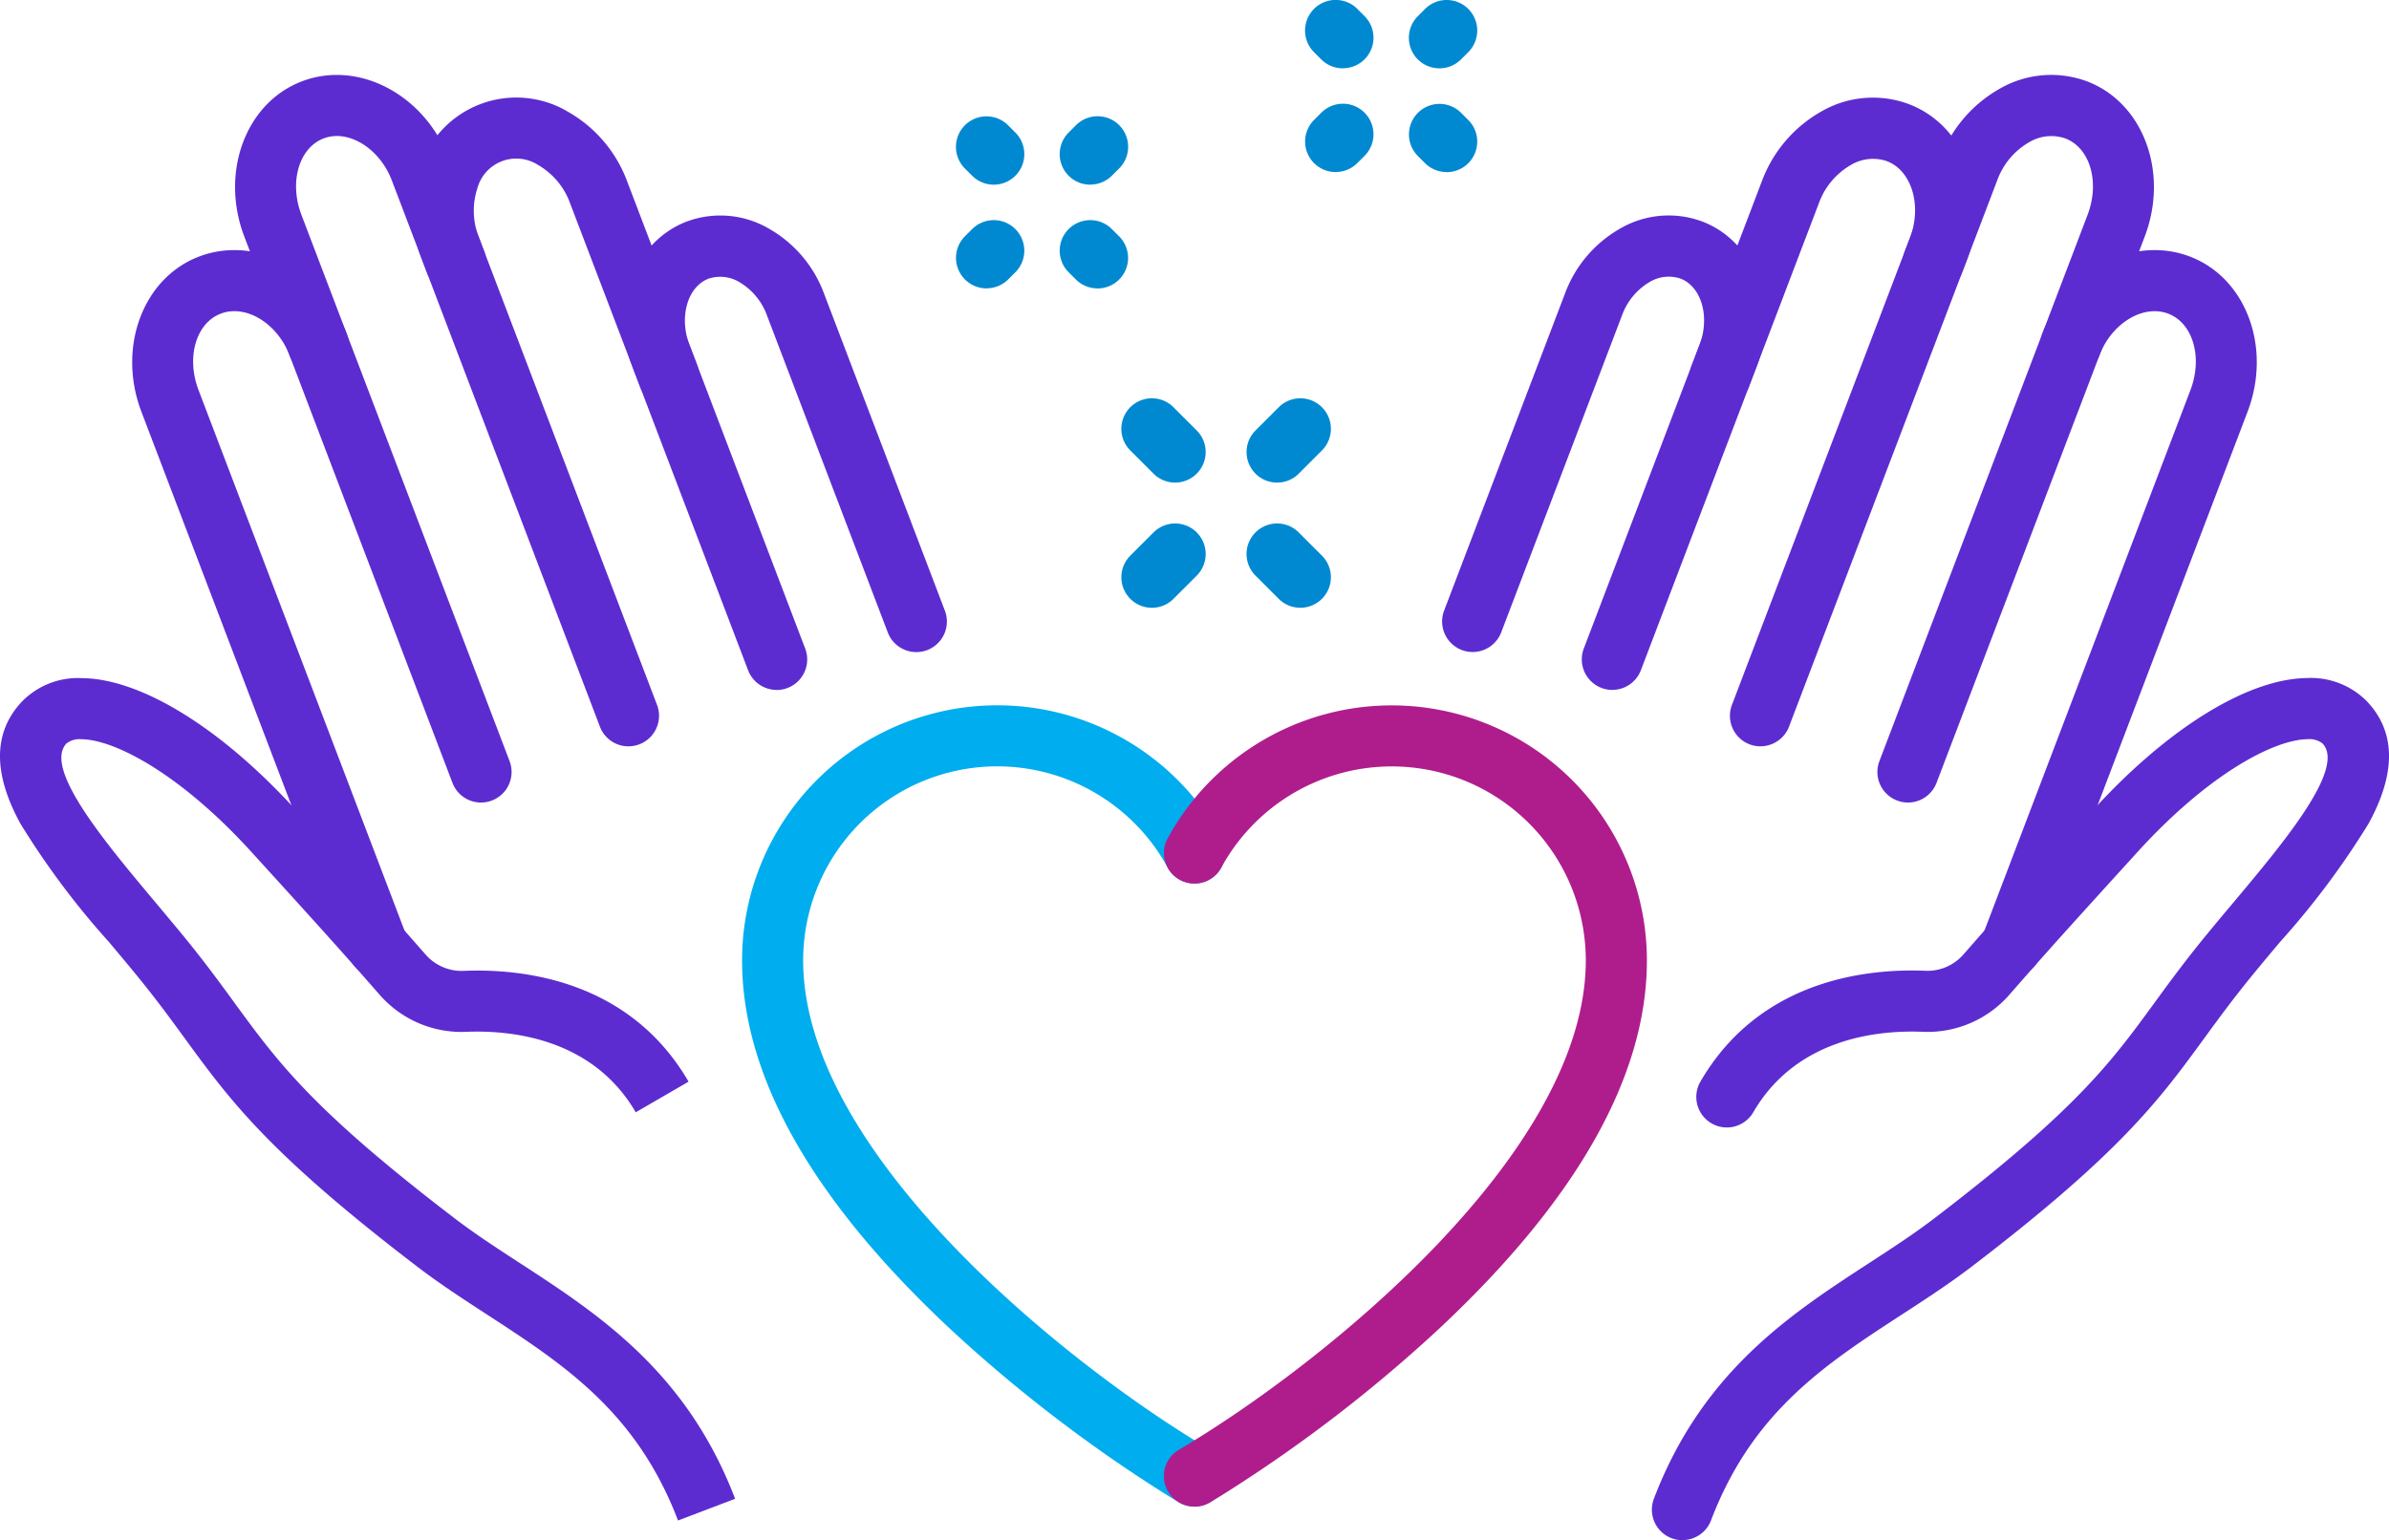 <svg xmlns="http://www.w3.org/2000/svg" xmlns:xlink="http://www.w3.org/1999/xlink" width="134.908" height="87" viewBox="0 0 134.908 87"><defs><clipPath id="clip-path"><rect id="Rectangle_551" data-name="Rectangle 551" width="134.908" height="87" fill="none"></rect></clipPath><clipPath id="clip-path-3"><rect id="Rectangle_549" data-name="Rectangle 549" width="27.276" height="45.26" fill="none"></rect></clipPath></defs><g id="Group_574" data-name="Group 574" clip-path="url(#clip-path)"><g id="Group_573" data-name="Group 573"><g id="Group_572" data-name="Group 572" clip-path="url(#clip-path)"><path id="Path_375" data-name="Path 375" d="M71.594,59.5a1.726,1.726,0,0,1-1.613-1.112L58.229,27.538c-1.385-3.623.069-7.56,3.243-8.774,3.193-1.222,6.92.734,8.306,4.359l1.994,5.234a1.725,1.725,0,1,1-3.224,1.228l-1.993-5.232c-.694-1.815-2.458-2.9-3.85-2.367s-1.958,2.472-1.252,4.32L73.206,57.159a1.726,1.726,0,0,1-1.612,2.34" transform="translate(-44.43 -14.167)" fill="#5c2cd0"></path><path id="Path_376" data-name="Path 376" d="M113.5,60.615a1.726,1.726,0,0,1-1.613-1.112L101.843,33.129a7.543,7.543,0,0,1-.135-5.159,5.718,5.718,0,0,1,8.377-3.2,7.54,7.54,0,0,1,3.342,3.934l3.955,10.38a1.725,1.725,0,1,1-3.224,1.228L110.2,29.931a4.09,4.09,0,0,0-1.789-2.146,2.278,2.278,0,0,0-3.447,1.318,4.093,4.093,0,0,0,.1,2.794l10.049,26.377a1.726,1.726,0,0,1-1.612,2.34" transform="translate(-78.01 -18.457)" fill="#5c2cd0"></path><path id="Path_377" data-name="Path 377" d="M161.759,79.7a1.726,1.726,0,0,1-1.613-1.112L153.61,61.431c-1.289-3.372.087-7.046,3.069-8.187a5.445,5.445,0,0,1,4.643.4A7.011,7.011,0,0,1,164.43,57.3l6.829,17.924a1.725,1.725,0,0,1-3.225,1.228l-6.828-17.922a3.609,3.609,0,0,0-1.555-1.867,2.092,2.092,0,0,0-1.739-.192c-1.185.453-1.679,2.163-1.078,3.733l6.537,17.16a1.726,1.726,0,0,1-1.612,2.34" transform="translate(-117.901 -40.729)" fill="#5c2cd0"></path><path id="Path_378" data-name="Path 378" d="M38.288,214.1c-2.338-6.138-6.448-8.812-10.8-11.643-1.311-.852-2.665-1.734-3.93-2.7-8.4-6.423-10.576-9.4-13.093-12.851-.833-1.141-1.694-2.322-2.849-3.727-.485-.59-.98-1.18-1.472-1.766a45.553,45.553,0,0,1-4.988-6.671c-1.578-2.877-1.54-5.209.113-6.93a4.43,4.43,0,0,1,3.382-1.294c3.35.046,7.873,2.848,12.1,7.5,3.555,3.909,4.885,5.372,7.307,8.143a2.709,2.709,0,0,0,2.163.891c3.3-.131,9.323.514,12.663,6.26L35.9,191.042c-2.432-4.184-7.024-4.646-9.545-4.546a6.138,6.138,0,0,1-4.895-2.068c-2.4-2.745-3.626-4.093-7.263-8.092-3.966-4.362-7.675-6.34-9.592-6.367a1.217,1.217,0,0,0-.846.234c-1.343,1.4,2.191,5.609,5.03,8.994.5.6,1,1.194,1.494,1.793,1.217,1.481,2.108,2.7,2.97,3.883,2.457,3.365,4.4,6.024,12.4,12.144,1.16.887,2.4,1.695,3.716,2.55,4.408,2.868,9.4,6.118,12.143,13.307Z" transform="translate(0 -128.213)" fill="#5c2cd0"></path><path id="Path_379" data-name="Path 379" d="M46.332,102.482a1.726,1.726,0,0,1-1.613-1.112L32.98,70.556c-1.386-3.623.069-7.559,3.243-8.774,3.214-1.228,6.956.721,8.342,4.346a1.725,1.725,0,0,1-3.223,1.232c-.695-1.816-2.475-2.9-3.887-2.355-1.4.534-1.959,2.472-1.252,4.32l11.74,30.817a1.726,1.726,0,0,1-1.612,2.34" transform="translate(-24.99 -47.287)" fill="#5c2cd0"></path><path id="Path_380" data-name="Path 380" d="M462.6,59.478a1.726,1.726,0,0,1-1.612-2.34l11.753-30.849c.708-1.85.146-3.788-1.251-4.322a2.433,2.433,0,0,0-2.06.221,4.094,4.094,0,0,0-1.79,2.148l-1.992,5.23a1.725,1.725,0,1,1-3.224-1.228l1.993-5.232a7.542,7.542,0,0,1,3.343-3.936,5.819,5.819,0,0,1,4.964-.425c3.174,1.214,4.628,5.151,3.242,8.775L464.214,58.366a1.726,1.726,0,0,1-1.613,1.112" transform="translate(-354.857 -14.146)" fill="#5c2cd0"></path><path id="Path_381" data-name="Path 381" d="M418.806,60.615a1.726,1.726,0,0,1-1.612-2.34L427.242,31.9c.7-1.819.106-3.8-1.287-4.336a2.431,2.431,0,0,0-2.06.221,4.092,4.092,0,0,0-1.79,2.148L418.152,40.31a1.725,1.725,0,1,1-3.224-1.228L418.882,28.7a7.543,7.543,0,0,1,3.343-3.936,5.82,5.82,0,0,1,4.964-.425c3.194,1.222,4.664,5.165,3.278,8.789L420.419,59.5a1.726,1.726,0,0,1-1.613,1.112" transform="translate(-319.391 -18.457)" fill="#5c2cd0"></path><path id="Path_382" data-name="Path 382" d="M363.632,79.7a1.726,1.726,0,0,1-1.612-2.34L368.557,60.2c.6-1.573.108-3.282-1.078-3.735a2.091,2.091,0,0,0-1.739.192,3.611,3.611,0,0,0-1.556,1.87l-6.827,17.92a1.725,1.725,0,0,1-3.225-1.228L360.961,57.3a7.012,7.012,0,0,1,3.108-3.658,5.442,5.442,0,0,1,4.642-.4c2.983,1.141,4.359,4.814,3.069,8.189l-6.536,17.155a1.726,1.726,0,0,1-1.613,1.112" transform="translate(-272.582 -40.729)" fill="#5c2cd0"></path><path id="Path_383" data-name="Path 383" d="M407.234,215.213a1.726,1.726,0,0,1-1.612-2.34c2.739-7.188,7.735-10.439,12.143-13.307,1.314-.855,2.556-1.663,3.716-2.55,8-6.12,9.945-8.778,12.4-12.144.862-1.181,1.753-2.4,2.97-3.883.492-.6.995-1.2,1.494-1.793,2.84-3.385,6.373-7.6,5.03-8.994a1.228,1.228,0,0,0-.846-.234c-1.917.026-5.626,2.005-9.592,6.367-3.643,4.006-4.87,5.356-7.262,8.092a6.136,6.136,0,0,1-4.895,2.068c-2.52-.1-7.113.362-9.545,4.546a1.725,1.725,0,1,1-2.983-1.734c3.339-5.746,9.366-6.387,12.663-6.26a2.7,2.7,0,0,0,2.163-.891c2.415-2.762,3.647-4.118,7.307-8.143,4.226-4.648,8.749-7.45,12.1-7.5a4.446,4.446,0,0,1,3.382,1.294c1.653,1.721,1.691,4.053.113,6.93a45.589,45.589,0,0,1-4.988,6.672c-.492.586-.987,1.176-1.471,1.766-1.155,1.405-2.016,2.585-2.849,3.727-2.517,3.448-4.691,6.427-13.093,12.85-1.264.967-2.62,1.849-3.93,2.7-4.352,2.831-8.462,5.5-10.8,11.643a1.726,1.726,0,0,1-1.613,1.112" transform="translate(-312.227 -128.213)" fill="#5c2cd0"></path><path id="Path_384" data-name="Path 384" d="M487.907,102.482a1.726,1.726,0,0,1-1.612-2.34l11.74-30.815c.708-1.85.146-3.788-1.251-4.323-1.413-.54-3.192.539-3.887,2.355a1.725,1.725,0,0,1-3.223-1.232c1.386-3.625,5.129-5.574,8.342-4.346,3.174,1.215,4.629,5.151,3.242,8.776L489.52,101.37a1.726,1.726,0,0,1-1.613,1.112" transform="translate(-374.342 -47.286)" fill="#5c2cd0"></path><path id="Path_385" data-name="Path 385" d="M207.712,218.463a1.719,1.719,0,0,1-.893-.251l-.588-.357a82.291,82.291,0,0,1-12.256-9.375c-7.837-7.309-11.811-14.329-11.811-20.866a14.411,14.411,0,0,1,27.064-6.9,1.725,1.725,0,1,1-3.028,1.654,10.96,10.96,0,0,0-20.586,5.243c0,10.833,14.656,22.589,22.406,27.291l.588.357a1.725,1.725,0,0,1-.9,3.2" transform="translate(-140.259 -133.36)" fill="#00adef"></path><g id="Group_571" data-name="Group 571" transform="translate(65.729 39.843)" style="mix-blend-mode: multiply;isolation: isolate"><g id="Group_570" data-name="Group 570"><g id="Group_569" data-name="Group 569" clip-path="url(#clip-path-3)"><path id="Path_386" data-name="Path 386" d="M287.459,218.463a1.725,1.725,0,0,1-.9-3.2l.588-.357c7.751-4.7,22.407-16.458,22.407-27.291a10.96,10.96,0,0,0-20.586-5.243,1.725,1.725,0,1,1-3.028-1.654,14.411,14.411,0,0,1,27.064,6.9c0,6.537-3.974,13.557-11.811,20.866a82.277,82.277,0,0,1-12.256,9.375l-.587.357a1.718,1.718,0,0,1-.894.251" transform="translate(-285.732 -173.203)" fill="#af1d8d"></path></g></g></g><path id="Path_387" data-name="Path 387" d="M277,133.3a1.725,1.725,0,0,1-1.22-2.945l1.311-1.311a1.725,1.725,0,0,1,2.44,2.44l-1.311,1.311a1.72,1.72,0,0,1-1.22.505" transform="translate(-211.951 -98.969)" fill="#0089d1"></path><path id="Path_388" data-name="Path 388" d="M307.739,102.562a1.725,1.725,0,0,1-1.22-2.945l1.311-1.311a1.725,1.725,0,0,1,2.44,2.44l-1.311,1.311a1.72,1.72,0,0,1-1.22.505" transform="translate(-235.619 -75.302)" fill="#0089d1"></path><path id="Path_389" data-name="Path 389" d="M309.049,133.3a1.72,1.72,0,0,1-1.22-.505l-1.311-1.311a1.725,1.725,0,1,1,2.44-2.44l1.311,1.311a1.725,1.725,0,0,1-1.22,2.945" transform="translate(-235.619 -98.97)" fill="#0089d1"></path><path id="Path_390" data-name="Path 390" d="M278.31,102.562a1.72,1.72,0,0,1-1.22-.505l-1.311-1.311a1.725,1.725,0,0,1,2.44-2.44l1.311,1.311a1.725,1.725,0,0,1-1.22,2.945" transform="translate(-211.951 -75.303)" fill="#0089d1"></path><path id="Path_391" data-name="Path 391" d="M236.805,32.431a1.721,1.721,0,0,1-1.22-.505l-.41-.41a1.725,1.725,0,1,1,2.44-2.44l.41.41a1.725,1.725,0,0,1-1.22,2.945" transform="translate(-180.687 -21.999)" fill="#0089d1"></path><path id="Path_392" data-name="Path 392" d="M262.275,57.9a1.721,1.721,0,0,1-1.219-.5l-.41-.41a1.725,1.725,0,0,1,2.439-2.441l.41.409a1.725,1.725,0,0,1-1.219,2.946" transform="translate(-200.298 -41.61)" fill="#0089d1"></path><path id="Path_393" data-name="Path 393" d="M236.4,57.9a1.725,1.725,0,0,1-1.22-2.946l.41-.409a1.725,1.725,0,0,1,2.439,2.44l-.41.41a1.719,1.719,0,0,1-1.22.5" transform="translate(-180.687 -41.61)" fill="#0089d1"></path><path id="Path_394" data-name="Path 394" d="M261.866,32.43a1.725,1.725,0,0,1-1.22-2.946l.41-.41a1.725,1.725,0,1,1,2.439,2.44l-.41.41a1.719,1.719,0,0,1-1.22.5" transform="translate(-200.298 -21.998)" fill="#0089d1"></path><path id="Path_395" data-name="Path 395" d="M322.519,3.86a1.72,1.72,0,0,1-1.22-.5l-.41-.41A1.725,1.725,0,1,1,323.329.5l.41.41a1.725,1.725,0,0,1-1.22,2.946" transform="translate(-246.683 0)" fill="#0089d1"></path><path id="Path_396" data-name="Path 396" d="M347.99,29.33a1.72,1.72,0,0,1-1.22-.5l-.41-.41a1.725,1.725,0,0,1,2.439-2.44l.41.409a1.725,1.725,0,0,1-1.22,2.946" transform="translate(-266.295 -19.611)" fill="#0089d1"></path><path id="Path_397" data-name="Path 397" d="M322.11,29.331a1.725,1.725,0,0,1-1.219-2.946l.41-.409a1.725,1.725,0,0,1,2.439,2.441l-.41.41a1.721,1.721,0,0,1-1.219.5" transform="translate(-246.684 -19.612)" fill="#0089d1"></path><path id="Path_398" data-name="Path 398" d="M347.58,3.86A1.725,1.725,0,0,1,346.36.915l.41-.41a1.725,1.725,0,0,1,2.44,2.44l-.41.41a1.721,1.721,0,0,1-1.22.505" transform="translate(-266.295)" fill="#0089d1"></path></g></g></g></svg>